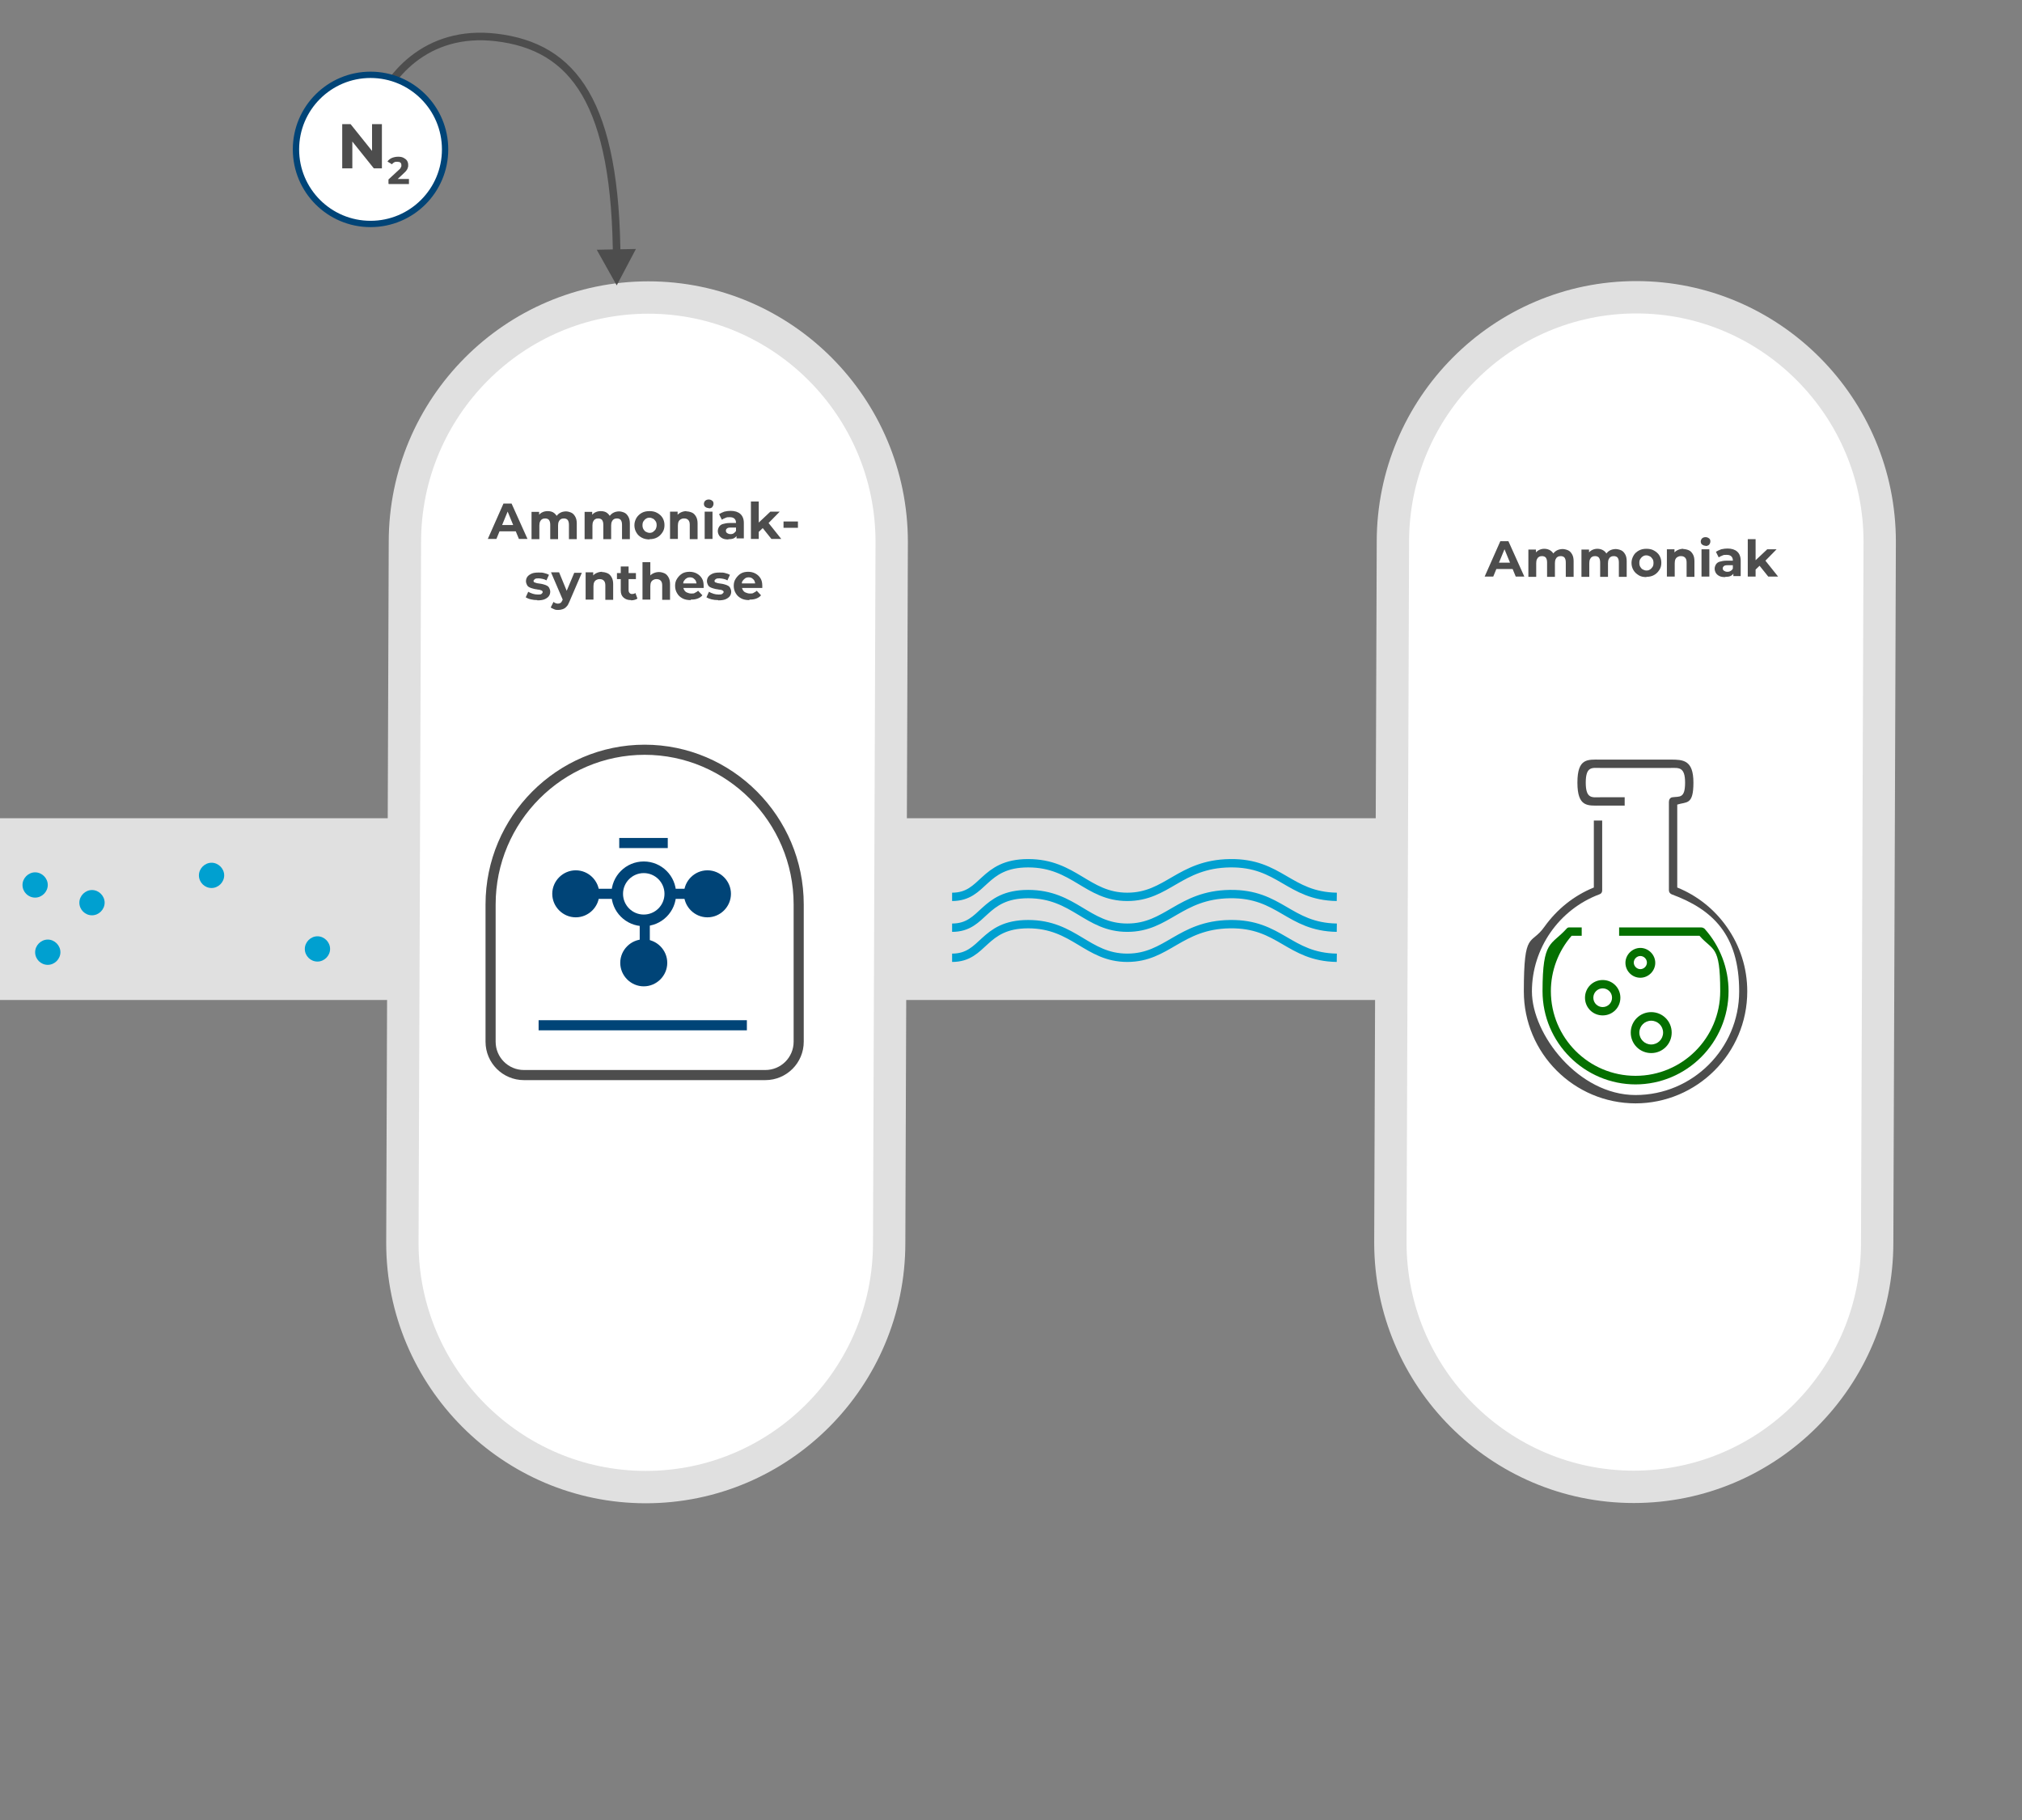 <?xml version="1.0" encoding="UTF-8"?>
<svg xmlns="http://www.w3.org/2000/svg" id="Layer_2" width="800" height="720" version="1.1" viewBox="0 0 800 720">
  <rect x="0" y="0" width="800" height="720" fill="#808080" stroke="none"/>
  <defs>
    <style>
      .st0 {
        stroke: #e0e0e0;
        stroke-width: 12.8px;
      }

      .st0, .st1, .st2, .st3, .st4, .st5, .st6 {
        stroke-miterlimit: 10;
      }

      .st0, .st2, .st5 {
        fill: #fff;
      }

      .st1, .st3 {
        stroke: #4d4d4d;
      }

      .st1, .st3, .st4, .st6 {
        fill: none;
      }

      .st1, .st4 {
        stroke-width: 4px;
      }

      .st7 {
        fill: #4d4d4d;
      }

      .st2 {
        stroke-width: 2.5px;
      }

      .st2, .st4, .st5 {
        stroke: #047;
      }

      .st3 {
        stroke-width: 3px;
      }

      .st5 {
        stroke-width: 4.6px;
      }

      .st8 {
        fill: #e0e0e0;
      }

      .st9 {
        fill: #057000;
      }

      .st6 {
        stroke: #00a0d0;
        stroke-width: 3.3px;
      }

      .st10 {
        fill: #047;
      }

      .st11 {
        fill: #00a0d0;
      }
    </style>
  </defs>
  <g id="Ebene_2">
    <g>
      <rect class="st8" y="323.7" width="708.3" height="71.9"></rect>
      <path class="st0" d="M646.4,588.2c-53.1,0-96.3-43.4-96.3-96.6l1-277.3c0-53.3,43.2-96.7,96.3-96.7s96.3,43.4,96.3,96.7l-1,277.3c0,53.3-43.2,96.6-96.3,96.6"></path>
      <path class="st0" d="M255.5,588.3c-53.1,0-96.3-43.4-96.3-96.6l1-277.3c0-53.3,43.2-96.7,96.3-96.7s96.3,43.4,96.3,96.7l-1,277.3c0,53.3-43.2,96.6-96.3,96.6"></path>
      <g>
        <path class="st9" d="M647.2,429c-20.3,0-36.9-16.5-36.9-36.9s3.4-17.9,9.5-24.7c.3-.4.8-.6,1.3-.5h4.7v3.3h-4c-5.3,6.1-8.2,13.9-8.2,21.9,0,18.5,15,33.5,33.5,33.5s33.5-15,33.5-33.5-2.9-15.8-8.2-21.9h-31.8v-3.3h32.5c.5,0,.9.2,1.3.5,6.1,6.8,9.5,15.6,9.5,24.7,0,20.3-16.5,36.9-36.9,36.9h0Z"></path>
        <path class="st7" d="M647.2,436.5c-24.5,0-44.3-19.9-44.3-44.3s2.8-18,8.1-25.5c5-7,11.7-12.4,19.6-15.6v-26.5h3.3v27.7c0,.7-.4,1.3-1.1,1.5-16,6-26.7,21.4-26.7,38.4s18.4,41,41,41,41-18.4,41-41-10.7-32.5-26.7-38.4c-.7-.3-1.1-.9-1.1-1.6v-35c0-.9.5-1.7,1.4-1.8,2.8-.4,5,.6,5-5.8s-2.6-5.8-5.8-5.8h-27.7c-3.2,0-5.8-.8-5.8,5.8s2.6,5.8,5.8,5.8h9.6v3.3h-9.6c-5,0-9.1.7-9.1-9.1s4.1-9.1,9.1-9.1h27.7c5,0,9.1.1,9.1,9.1s-2.7,7.5-6.4,8.7v32.8c7.9,3.2,14.7,8.6,19.6,15.6,5.3,7.5,8.1,16.3,8.1,25.5,0,24.5-19.9,44.3-44.3,44.3h0Z"></path>
        <path class="st9" d="M653.3,416.6c-4.5,0-8.1-3.6-8.1-8.1s3.6-8.1,8.1-8.1,8.1,3.6,8.1,8.1-3.6,8.1-8.1,8.1ZM653.3,403.8c-2.6,0-4.7,2.1-4.7,4.7s2.1,4.7,4.7,4.7,4.7-2.1,4.7-4.7-2.1-4.7-4.7-4.7Z"></path>
        <path class="st9" d="M634.1,401.7c-3.9,0-7-3.1-7-7s3.1-7,7-7,7,3.1,7,7-3.1,7-7,7ZM634.1,391c-2,0-3.7,1.6-3.7,3.7s1.7,3.7,3.7,3.7,3.7-1.6,3.7-3.7-1.7-3.7-3.7-3.7Z"></path>
        <path class="st9" d="M649,386.8c-3.3,0-5.9-2.7-5.9-5.9s2.7-5.9,5.9-5.9,5.9,2.7,5.9,5.9-2.7,5.9-5.9,5.9ZM649,378.2c-1.4,0-2.6,1.2-2.6,2.6s1.2,2.6,2.6,2.6,2.6-1.2,2.6-2.6-1.2-2.6-2.6-2.6Z"></path>
      </g>
      <path class="st11" d="M8.9,350.1c0,2.8,2.3,5,5,5s5-2.3,5-5-2.3-5-5-5-5,2.3-5,5Z"></path>
      <path class="st11" d="M13.9,376.7c0,2.8,2.3,5,5,5s5-2.3,5-5-2.3-5-5-5-5,2.3-5,5Z"></path>
      <g>
        <path class="st6" d="M376.7,354.8c12.8,0,11.9-13.3,30.1-13.3s23.3,13.3,39.2,13.3,20.7-13,40.6-13.3,23.3,13,42.3,13.3"></path>
        <path class="st6" d="M376.7,367c12.8,0,11.9-13.3,30.1-13.3s23.3,13.3,39.2,13.3,20.7-13,40.6-13.3,23.3,13,42.3,13.3"></path>
        <path class="st6" d="M376.7,378.9c12.8,0,11.9-13.3,30.1-13.3s23.3,13.3,39.2,13.3,20.7-13,40.6-13.3,23.3,13,42.3,13.3"></path>
      </g>
      <path class="st11" d="M31.4,357.1c0,2.8,2.3,5,5,5s5-2.3,5-5-2.3-5-5-5-5,2.3-5,5Z"></path>
      <path class="st11" d="M78.7,346.3c0,2.8,2.3,5,5,5s5-2.3,5-5-2.3-5-5-5-5,2.3-5,5Z"></path>
      <path class="st11" d="M120.6,375.4c0,2.8,2.3,5,5,5s5-2.3,5-5-2.3-5-5-5-5,2.3-5,5Z"></path>
      <g>
        <path class="st7" d="M587.4,228.1l6.2-14h3.2l6.3,14h-3.4l-5.1-12.4h1.3l-5.1,12.4h-3.3ZM590.5,225.1l.9-2.5h7.2l.9,2.5h-8.9Z"></path>
        <path class="st7" d="M618.1,217.2c.8,0,1.6.2,2.3.5.7.3,1.2.9,1.6,1.6s.6,1.6.6,2.7v6.2h-3.1v-5.7c0-.9-.2-1.5-.5-1.9s-.9-.6-1.5-.6-.9.1-1.2.3c-.4.2-.6.5-.8.9-.2.4-.3.9-.3,1.6v5.4h-3.1v-5.7c0-.9-.2-1.5-.5-1.9-.3-.4-.9-.6-1.5-.6s-.9.1-1.2.3c-.4.2-.6.5-.8.9-.2.4-.3.9-.3,1.6v5.4h-3.1v-10.8h3v2.9l-.6-.9c.4-.7.9-1.3,1.6-1.7s1.5-.6,2.3-.6,1.8.2,2.6.8,1.2,1.3,1.5,2.3l-1.1-.3c.4-.8.9-1.5,1.7-2s1.7-.7,2.7-.7h0Z"></path>
        <path class="st7" d="M639.1,217.2c.8,0,1.6.2,2.3.5.7.3,1.2.9,1.6,1.6s.6,1.6.6,2.7v6.2h-3.1v-5.7c0-.9-.2-1.5-.5-1.9s-.9-.6-1.5-.6-.9.1-1.2.3c-.4.2-.6.5-.8.9-.2.4-.3.9-.3,1.6v5.4h-3.1v-5.7c0-.9-.2-1.5-.5-1.9-.3-.4-.9-.6-1.5-.6s-.9.1-1.2.3c-.4.2-.6.5-.8.9-.2.4-.3.9-.3,1.6v5.4h-3.1v-10.8h3v2.9l-.6-.9c.4-.7.9-1.3,1.6-1.7s1.5-.6,2.3-.6,1.8.2,2.6.8c.7.5,1.2,1.3,1.5,2.3l-1.1-.3c.4-.8.9-1.5,1.7-2s1.7-.7,2.7-.7h0Z"></path>
        <path class="st7" d="M651.4,228.3c-1.2,0-2.2-.2-3-.7s-1.6-1.1-2.1-2c-.5-.8-.8-1.8-.8-2.9s.3-2,.8-2.9,1.2-1.5,2.1-2c.9-.5,1.9-.7,3-.7s2.2.2,3,.7c.9.5,1.6,1.1,2.1,1.9.5.8.8,1.8.8,2.9s-.2,2-.8,2.9-1.2,1.5-2.1,2c-.9.5-1.9.7-3,.7ZM651.4,225.7c.5,0,1-.1,1.4-.4.4-.2.7-.6,1-1s.4-1,.4-1.6-.1-1.2-.4-1.6-.6-.8-1-1-.9-.4-1.4-.4-1,.1-1.4.4c-.4.2-.7.6-1,1s-.4,1-.4,1.6.1,1.1.4,1.6.6.8,1,1,.9.4,1.4.4Z"></path>
        <path class="st7" d="M665.9,217.2c.8,0,1.6.2,2.3.5s1.2.9,1.6,1.6.6,1.6.6,2.7v6.2h-3.1v-5.7c0-.9-.2-1.5-.6-1.9s-.9-.6-1.6-.6-.9.1-1.3.3c-.4.2-.7.5-.9.9s-.3,1-.3,1.6v5.3h-3.1v-10.8h3v3l-.6-.9c.4-.7.9-1.3,1.7-1.7s1.5-.6,2.5-.6h0Z"></path>
        <path class="st7" d="M674.8,215.9c-.6,0-1-.2-1.4-.5-.4-.3-.5-.8-.5-1.2s.2-.9.5-1.2.8-.5,1.4-.5,1,.2,1.4.5c.4.3.5.7.5,1.2s-.2.9-.5,1.3c-.3.3-.8.5-1.4.5h0ZM673.2,228.1v-10.8h3.1v10.8h-3.1Z"></path>
        <path class="st7" d="M682.5,228.3c-.8,0-1.6-.1-2.2-.4s-1.1-.7-1.4-1.2-.5-1.1-.5-1.7.2-1.2.5-1.7.8-.9,1.5-1.1,1.6-.4,2.7-.4h2.9v1.8h-2.5c-.7,0-1.2.1-1.5.4s-.4.5-.4.9.2.7.5.9.7.4,1.3.4,1-.1,1.4-.4c.4-.2.7-.6.9-1.1l.5,1.4c-.2.7-.6,1.2-1.2,1.6s-1.4.5-2.3.5h0ZM685.8,228.1v-2.1l-.2-.5v-3.8c0-.7-.2-1.2-.6-1.6s-1-.6-1.9-.6-1.1,0-1.7.3c-.5.2-1,.4-1.4.7l-1.1-2.2c.6-.4,1.3-.7,2.1-1,.8-.2,1.7-.3,2.5-.3,1.6,0,2.9.4,3.8,1.2s1.4,2,1.4,3.6v6.1h-2.9Z"></path>
        <path class="st7" d="M691.5,228.1v-14.8h3.1v14.8h-3.1ZM694.1,225.9v-3.8c0,0,5.1-4.8,5.1-4.8h3.7l-4.8,4.9-1.6,1.3-2.4,2.3ZM699.6,228.1l-3.6-4.5,2-2.4,5.5,6.9h-3.8Z"></path>
      </g>
      <g>
        <path class="st7" d="M193,213.2l6.2-14h3.2l6.3,14h-3.4l-5.1-12.4h1.3l-5.1,12.4h-3.3ZM196.1,210.2l.9-2.5h7.2l.9,2.5h-8.9Z"></path>
        <path class="st7" d="M223.7,202.3c.9,0,1.6.2,2.3.5s1.2.9,1.6,1.6.6,1.6.6,2.7v6.2h-3.1v-5.7c0-.9-.2-1.5-.5-1.9s-.9-.6-1.5-.6-.9.1-1.2.3c-.4.2-.6.5-.8.9-.2.4-.3.9-.3,1.6v5.4h-3.1v-5.7c0-.9-.2-1.5-.5-1.9s-.9-.6-1.5-.6-.9.1-1.2.3c-.4.2-.6.5-.8.9-.2.4-.3.9-.3,1.6v5.4h-3.1v-10.8h3v2.9l-.6-.9c.4-.7.9-1.3,1.6-1.7s1.5-.6,2.4-.6,1.9.2,2.6.8,1.2,1.3,1.5,2.3l-1.1-.3c.4-.8.9-1.5,1.7-2s1.7-.7,2.7-.7h0Z"></path>
        <path class="st7" d="M244.7,202.3c.9,0,1.6.2,2.3.5s1.2.9,1.6,1.6.6,1.6.6,2.7v6.2h-3.1v-5.7c0-.9-.2-1.5-.5-1.9s-.9-.6-1.5-.6-.9.1-1.2.3c-.4.2-.6.5-.8.9-.2.4-.3.9-.3,1.6v5.4h-3.1v-5.7c0-.9-.2-1.5-.5-1.9s-.9-.6-1.5-.6-.9.1-1.2.3c-.4.2-.6.5-.8.9-.2.4-.3.9-.3,1.6v5.4h-3.1v-10.8h3v2.9l-.6-.9c.4-.7.9-1.3,1.6-1.7s1.5-.6,2.4-.6,1.9.2,2.6.8,1.2,1.3,1.5,2.3l-1.1-.3c.4-.8.9-1.5,1.7-2s1.7-.7,2.7-.7h0Z"></path>
        <path class="st7" d="M257,213.4c-1.1,0-2.2-.2-3.1-.7s-1.6-1.1-2.1-2c-.5-.8-.8-1.8-.8-2.9s.3-2,.8-2.9c.5-.8,1.2-1.5,2.1-2s1.9-.7,3.1-.7,2.1.2,3,.7,1.6,1.1,2.1,1.9.8,1.8.8,2.9-.2,2-.8,2.9-1.2,1.5-2.1,2-1.9.7-3,.7ZM257,210.8c.5,0,1-.1,1.4-.4s.7-.6,1-1c.2-.4.4-1,.4-1.6s-.1-1.2-.4-1.6-.6-.8-1-1-.9-.4-1.4-.4-1,.1-1.4.4c-.4.2-.7.6-1,1s-.4,1-.4,1.6.1,1.1.4,1.6.6.8,1,1,.9.4,1.4.4Z"></path>
        <path class="st7" d="M271.5,202.3c.9,0,1.6.2,2.3.5s1.2.9,1.6,1.6c.4.7.6,1.6.6,2.7v6.2h-3.1v-5.7c0-.9-.2-1.5-.6-1.9s-.9-.6-1.6-.6-.9.1-1.3.3c-.4.2-.7.5-.9.9s-.3,1-.3,1.6v5.3h-3.1v-10.8h3v3l-.6-.9c.4-.7.9-1.3,1.7-1.7s1.5-.6,2.5-.6h0Z"></path>
        <path class="st7" d="M280.4,201c-.6,0-1-.2-1.4-.5s-.5-.8-.5-1.2.2-.9.5-1.2c.4-.3.8-.5,1.4-.5s1,.2,1.4.5.5.7.5,1.2-.2.9-.5,1.3-.8.5-1.4.5h0ZM278.8,213.2v-10.8h3.1v10.8h-3.1Z"></path>
        <path class="st7" d="M288.1,213.4c-.8,0-1.6-.1-2.2-.4s-1.1-.7-1.4-1.2-.5-1.1-.5-1.7.2-1.2.5-1.7.8-.9,1.5-1.1,1.6-.4,2.7-.4h2.9v1.8h-2.5c-.7,0-1.2.1-1.5.4-.3.2-.4.5-.4.9s.2.7.5.9.7.4,1.3.4,1-.1,1.4-.4.7-.6.9-1.1l.5,1.4c-.2.7-.6,1.2-1.2,1.6-.6.4-1.4.5-2.3.5h0ZM291.4,213.2v-2.1l-.2-.5v-3.8c0-.7-.2-1.2-.6-1.6-.4-.4-1-.6-1.9-.6s-1.1,0-1.7.3c-.5.2-1,.4-1.4.7l-1.1-2.2c.6-.4,1.3-.7,2.1-1,.8-.2,1.7-.3,2.5-.3,1.6,0,2.9.4,3.8,1.2s1.4,2,1.4,3.6v6.1h-2.9,0Z"></path>
        <path class="st7" d="M297.1,213.2v-14.8h3.1v14.8h-3.1ZM299.7,211v-3.8c0,0,5.1-4.8,5.1-4.8h3.7l-4.8,4.9-1.6,1.3-2.4,2.3h0ZM305.2,213.2l-3.6-4.5,2-2.4,5.5,6.9h-3.8,0Z"></path>
        <path class="st7" d="M310,208.8v-2.5h5.7v2.5h-5.7Z"></path>
        <path class="st7" d="M212.6,237.4c-.9,0-1.8-.1-2.6-.3-.9-.2-1.5-.5-2-.8l1-2.2c.5.3,1.1.6,1.8.8s1.3.3,2,.3,1.2,0,1.5-.3.4-.4.4-.7-.1-.4-.4-.6c-.2-.1-.5-.2-.9-.3-.4,0-.8-.1-1.3-.2-.5,0-.9-.2-1.4-.3s-.9-.3-1.3-.5-.7-.5-.9-.9-.4-.9-.4-1.5.2-1.3.6-1.8,1-.9,1.7-1.2,1.6-.4,2.7-.4,1.5,0,2.2.2c.8.2,1.4.4,1.9.7l-1,2.2c-.5-.3-1-.5-1.6-.6-.5-.1-1-.2-1.5-.2s-1.2,0-1.5.3-.5.4-.5.7.1.5.4.6c.2.1.5.2.9.3s.8.1,1.3.2.9.1,1.4.3c.5.1.9.3,1.3.5s.7.5.9.9.4.9.4,1.5-.2,1.3-.6,1.8c-.4.5-1,.9-1.7,1.2-.8.3-1.7.4-2.8.4h0Z"></path>
        <path class="st7" d="M220.9,241.3c-.6,0-1.1,0-1.7-.3s-1-.4-1.3-.7l1.1-2.2c.2.2.5.4.8.5s.6.2.9.2c.4,0,.8-.1,1.1-.3.3-.2.5-.6.7-1l.6-1.3.2-.3,3.9-9.3h3l-4.9,11.4c-.4.9-.7,1.6-1.2,2-.4.5-.9.8-1.5,1s-1.1.3-1.8.3h0ZM222.8,237.6l-4.8-11.2h3.2l3.7,9-2.1,2.2Z"></path>
        <path class="st7" d="M238.1,226.3c.9,0,1.6.2,2.3.5s1.2.9,1.6,1.6.6,1.6.6,2.7v6.2h-3.1v-5.7c0-.9-.2-1.5-.6-1.9s-.9-.6-1.6-.6-.9.1-1.3.3c-.4.2-.7.5-.9.9s-.3,1-.3,1.6v5.3h-3.1v-10.8h3v3l-.6-.9c.4-.7.9-1.3,1.7-1.7s1.5-.6,2.5-.6h0Z"></path>
        <path class="st7" d="M244.1,229.1v-2.4h7.5v2.4h-7.5ZM249.7,237.4c-1.3,0-2.2-.3-3-1s-1.1-1.6-1.1-2.9v-9.4h3.1v9.4c0,.4.1.8.4,1.1s.6.4,1,.4.9-.1,1.3-.4l.8,2.2c-.3.2-.7.4-1.1.5s-.9.2-1.4.2h0Z"></path>
        <path class="st7" d="M260.6,226.3c.9,0,1.6.2,2.3.5s1.2.9,1.6,1.6c.4.7.6,1.6.6,2.7v6.2h-3.1v-5.7c0-.9-.2-1.5-.6-1.9s-.9-.6-1.6-.6-.9.1-1.3.3c-.4.2-.7.5-.9.9s-.3,1-.3,1.6v5.3h-3.1v-14.8h3.1v7.1l-.7-.9c.4-.7.9-1.3,1.7-1.7s1.5-.6,2.5-.6h0Z"></path>
        <path class="st7" d="M273.2,237.4c-1.2,0-2.3-.2-3.2-.7s-1.6-1.1-2.1-2c-.5-.8-.8-1.8-.8-2.9s.2-2,.8-2.9,1.2-1.5,2-2,1.9-.7,2.9-.7,2,.2,2.9.7,1.5,1.1,2,1.9c.5.8.7,1.8.7,3s0,.3,0,.4c0,.1,0,.3,0,.4h-8.7v-1.8h7.1l-1.2.5c0-.6-.1-1.1-.3-1.5s-.5-.7-.9-1-.9-.4-1.4-.4-1,.1-1.4.4c-.4.2-.7.6-1,1s-.3.9-.3,1.5v.5c0,.6.1,1.1.4,1.6s.6.8,1.1,1c.5.2,1,.4,1.7.4s1.1,0,1.5-.3c.4-.2.8-.4,1.2-.8l1.7,1.8c-.5.6-1.1,1-1.9,1.3-.8.3-1.6.4-2.6.4h0Z"></path>
        <path class="st7" d="M284.1,237.4c-.9,0-1.8-.1-2.6-.3s-1.5-.5-2-.8l1-2.2c.5.3,1.1.6,1.8.8s1.3.3,2,.3,1.2,0,1.5-.3.5-.4.5-.7-.1-.4-.4-.6-.5-.2-.9-.3c-.4,0-.8-.1-1.3-.2-.5,0-.9-.2-1.4-.3s-.9-.3-1.3-.5c-.4-.2-.7-.5-.9-.9-.2-.4-.4-.9-.4-1.5s.2-1.3.6-1.8c.4-.5,1-.9,1.7-1.2s1.6-.4,2.7-.4,1.5,0,2.2.2c.8.2,1.4.4,1.9.7l-1,2.2c-.5-.3-1-.5-1.6-.6s-1-.2-1.5-.2-1.2,0-1.5.3c-.3.2-.5.4-.5.7s.1.5.4.6.5.2.9.3.8.1,1.3.2.9.1,1.4.3c.5.1.9.3,1.3.5.4.2.7.5.9.9s.4.9.4,1.5-.2,1.3-.6,1.8c-.4.5-1,.9-1.7,1.2-.8.3-1.7.4-2.8.4h0Z"></path>
        <path class="st7" d="M296.4,237.4c-1.2,0-2.3-.2-3.2-.7-.9-.5-1.6-1.1-2.1-2-.5-.8-.8-1.8-.8-2.9s.2-2,.8-2.9,1.2-1.5,2-2,1.9-.7,2.9-.7,2,.2,2.9.7,1.5,1.1,2,1.9c.5.8.7,1.8.7,3s0,.3,0,.4c0,.1,0,.3,0,.4h-8.7v-1.8h7.1l-1.2.5c0-.6-.1-1.1-.3-1.5s-.5-.7-.9-1-.9-.4-1.4-.4-1,.1-1.4.4-.7.6-1,1-.3.9-.3,1.5v.5c0,.6.1,1.1.4,1.6s.6.8,1.1,1,1,.4,1.7.4,1.1,0,1.5-.3c.4-.2.8-.4,1.2-.8l1.7,1.8c-.5.6-1.1,1-1.9,1.3s-1.6.4-2.6.4h0Z"></path>
      </g>
      <g>
        <g>
          <path class="st1" d="M255.1,296.6c-33.6,0-61,27.5-61,61.2v9c0,0,0,45.3,0,45.3,0,7.3,5.9,13.2,13.2,13.2h95.5c7.3,0,13.2-5.9,13.2-13.2v-54.3c0-33.7-27.4-61.2-61-61.2"></path>
          <line class="st4" x1="213.1" y1="405.6" x2="295.5" y2="405.6"></line>
        </g>
        <g>
          <g>
            <line class="st4" x1="231.4" y1="353.6" x2="280.1" y2="353.6"></line>
            <line class="st4" x1="255.1" y1="349.6" x2="255.1" y2="380.9"></line>
            <path class="st10" d="M237.1,353.6c0-5.1-4.2-9.3-9.3-9.3s-9.3,4.2-9.3,9.3,4.2,9.3,9.3,9.3,9.3-4.2,9.3-9.3Z"></path>
            <path class="st10" d="M264,380.9c0-5.1-4.2-9.3-9.3-9.3s-9.3,4.2-9.3,9.3,4.2,9.3,9.3,9.3,9.3-4.2,9.3-9.3Z"></path>
            <path class="st10" d="M289.2,353.6c0-5.1-4.2-9.3-9.3-9.3s-9.3,4.2-9.3,9.3,4.2,9.3,9.3,9.3,9.3-4.2,9.3-9.3Z"></path>
            <path class="st5" d="M265.2,353.6c0-5.8-4.7-10.5-10.5-10.5s-10.5,4.7-10.5,10.5,4.7,10.5,10.5,10.5,10.5-4.7,10.5-10.5Z"></path>
          </g>
          <line class="st4" x1="245" y1="333.5" x2="264.2" y2="333.5"></line>
        </g>
      </g>
      <g>
        <polygon class="st7" points="236.1 98.8 244 112.9 251.6 98.5 236.1 98.8"></polygon>
        <path class="st3" d="M244,103.6c-.1-63-17-85.2-47.8-88.8-27.4-3.2-43.4,15.1-48.9,32.3"></path>
        <path class="st2" d="M117.1,59.1c0,16.3,13.2,29.5,29.5,29.5s29.5-13.2,29.5-29.5-13.2-29.5-29.5-29.5-29.5,13.2-29.5,29.5Z"></path>
        <g>
          <path class="st7" d="M135.4,66.6v-17.5h3.3l10.1,12.6h-1.6v-12.6h3.9v17.5h-3.2l-10.1-12.6h1.6v12.6h-3.9Z"></path>
          <path class="st7" d="M153.7,72.6v-1.6l4.1-3.8c.3-.3.6-.5.7-.8.1-.2.2-.4.3-.6,0-.2,0-.4,0-.5,0-.4-.1-.7-.4-1-.3-.2-.7-.3-1.2-.3s-.9,0-1.2.2-.7.4-.9.8l-1.8-1.1c.4-.6,1-1.1,1.7-1.4.7-.3,1.6-.5,2.5-.5s1.5.1,2.1.4,1,.6,1.4,1.1c.3.5.5,1,.5,1.7s0,.7-.1,1-.2.7-.5,1.1-.6.8-1.1,1.2l-3.4,3.2-.5-.9h5.9v2h-8Z"></path>
        </g>
      </g>
    </g>
  </g>
</svg>
